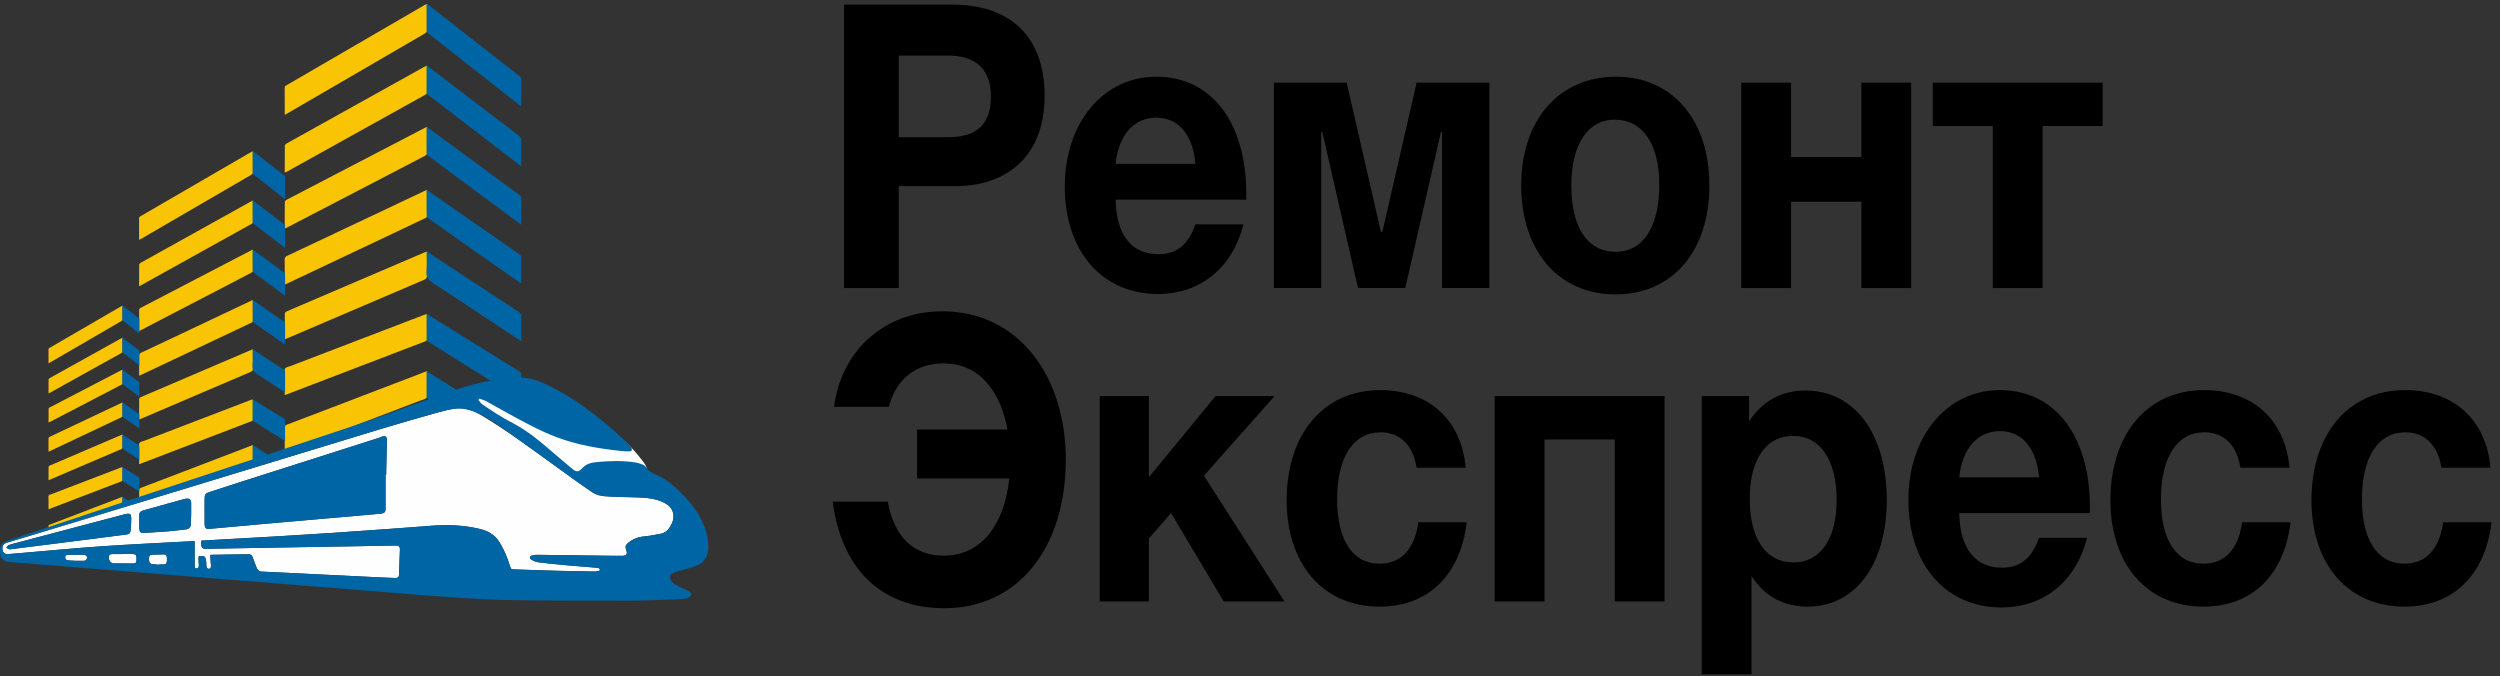 <svg width="196" height="53" viewBox="0 0 196 53" fill="none" xmlns="http://www.w3.org/2000/svg">
    <rect x="0" y="0" width="196" height="53" fill="#333333" stroke="none"/>
    <path d="M43.149 32.217L39.123 30.754L37.185 30.987L37.505 31.92L40.167 33.595L43.28 35.883L45.312 37.346L48.886 37.877L50.88 37.665L50.465 36.881C50.465 36.881 51.086 37.03 50.352 36.097C49.619 35.164 48.792 34.252 48 34.018C47.211 33.785 41.906 31.072 41.906 31.072L43.147 32.217H43.149Z" fill="#FEFEFE"/>
    <path d="M16.48 43.523C16.499 43.791 16.518 44.059 16.538 44.325C16.548 44.465 16.527 44.596 16.375 44.596C16.237 44.599 16.189 44.486 16.183 44.34C16.176 44.17 16.171 43.999 16.135 43.835C16.115 43.747 16.043 43.628 15.976 43.609C15.855 43.573 15.719 43.597 15.591 43.612C15.576 43.615 15.556 43.711 15.559 43.764C15.564 43.947 15.578 44.131 15.587 44.314C15.594 44.452 15.551 44.559 15.418 44.568C15.277 44.578 15.264 44.451 15.264 44.333C15.261 43.707 15.263 43.079 15.263 42.427C15.181 42.427 15.127 42.424 15.074 42.427C12.701 42.559 10.327 42.667 7.954 42.829C5.847 42.974 3.741 43.179 1.636 43.358C1.298 43.387 0.961 43.413 0.624 43.442C0.388 43.463 0.24 43.346 0.201 43.107C0.157 42.826 0.261 42.632 0.495 42.562C2.594 41.928 4.692 41.298 6.79 40.66C14.56 38.293 22.328 35.919 30.1 33.558C31.544 33.117 32.996 32.711 34.448 32.302C34.859 32.186 35.279 32.087 35.7 32.036C36.355 31.958 36.977 32.105 37.568 32.456C39.683 33.711 41.678 35.189 43.685 36.643C44.608 37.312 45.527 37.986 46.471 38.614C46.739 38.795 47.084 38.876 47.401 38.902C48.13 38.962 48.865 38.965 49.598 38.985C50.27 39.003 50.943 39.016 51.594 39.219C51.872 39.305 52.155 39.436 52.392 39.618C52.801 39.929 52.909 40.521 52.684 41.014C52.497 41.423 52.243 41.761 51.813 41.842C51.395 41.923 50.975 42.008 50.553 42.046C50.052 42.093 49.595 42.248 49.199 42.603C49.03 42.756 49.007 42.879 49.09 43.106C49.21 43.433 49.135 43.57 48.799 43.573C48.279 43.58 47.76 43.569 47.239 43.563C45.533 43.541 43.829 43.516 42.124 43.496C41.98 43.496 41.834 43.514 41.696 43.554C41.521 43.604 41.49 43.769 41.646 43.867C41.816 43.973 42.014 44.056 42.207 44.08C42.871 44.168 43.541 44.236 44.209 44.296C45.077 44.376 45.945 44.44 46.815 44.513C46.863 44.519 46.917 44.529 46.959 44.556C46.993 44.576 47.034 44.626 47.033 44.661C47.033 44.694 46.988 44.75 46.954 44.759C46.846 44.785 46.732 44.809 46.622 44.807C45.623 44.791 44.628 44.773 43.632 44.748C42.54 44.718 41.45 44.676 40.361 44.641C40.059 44.632 40.06 44.632 39.965 44.322C39.762 43.681 39.506 43.072 39.159 42.511C38.772 41.887 38.214 41.608 37.584 41.459C36.347 41.168 35.099 41.117 33.843 41.216C32.772 41.301 31.703 41.378 30.633 41.456C29.094 41.566 27.556 41.679 26.017 41.779C24.571 41.877 23.125 41.965 21.679 42.05C20.02 42.146 18.361 42.239 16.702 42.331C16.396 42.348 16.089 42.364 15.792 42.383C15.778 42.412 15.77 42.425 15.77 42.437C15.78 43.012 15.796 43.032 16.307 43.022C21.178 42.939 26.05 42.855 30.919 42.772C30.988 42.77 31.058 42.766 31.126 42.775C31.278 42.795 31.361 42.88 31.352 43.069C31.325 43.739 31.304 44.411 31.278 45.081C31.27 45.301 31.116 45.315 30.978 45.312C30.534 45.302 30.089 45.282 29.645 45.258C28.009 45.18 26.375 45.098 24.742 45.018C23.319 44.948 21.898 44.879 20.475 44.81C20.279 44.8 20.174 44.664 20.104 44.475C20.006 44.207 19.906 43.941 19.806 43.676C19.749 43.521 19.645 43.449 19.497 43.451C18.513 43.465 17.529 43.48 16.545 43.496C16.545 43.496 16.522 43.503 16.48 43.521V43.523ZM30.227 37.212H30.279C30.279 37.134 30.277 37.056 30.279 36.979C30.298 36.166 30.319 35.354 30.336 34.543C30.342 34.241 30.229 34.142 29.972 34.224C29.877 34.254 29.784 34.302 29.688 34.333C26.088 35.48 22.488 36.627 18.889 37.777C18.064 38.041 17.241 38.311 16.418 38.578C16.092 38.686 16.039 38.77 16.04 39.148C16.041 39.734 16.037 40.322 16.039 40.908C16.04 41.455 16.087 41.491 16.575 41.448C17.923 41.321 19.271 41.201 20.621 41.082C21.975 40.961 23.331 40.844 24.688 40.725C26.099 40.6 27.511 40.478 28.922 40.355C29.24 40.325 29.559 40.301 29.877 40.269C30.124 40.242 30.226 40.137 30.226 39.924C30.226 39.018 30.226 38.114 30.226 37.212H30.227ZM10.287 40.936C10.287 40.802 10.287 40.722 10.287 40.645C10.288 40.321 10.195 40.235 9.905 40.291C9.862 40.299 9.819 40.306 9.776 40.319C6.932 41.07 4.088 41.821 1.244 42.574C1.055 42.623 0.862 42.664 0.681 42.737C0.608 42.766 0.559 42.871 0.499 42.941C0.569 42.982 0.636 43.03 0.71 43.06C0.747 43.076 0.797 43.064 0.84 43.058C1.756 42.944 2.671 42.828 3.586 42.713C4.762 42.562 5.939 42.415 7.115 42.265C8.061 42.143 9.006 42.015 9.952 41.898C10.145 41.874 10.228 41.75 10.246 41.554C10.266 41.329 10.276 41.103 10.287 40.935V40.936ZM12.44 41.707V41.708C12.659 41.694 12.879 41.685 13.097 41.663C13.596 41.615 14.097 41.567 14.593 41.5C14.823 41.471 14.954 41.335 14.964 41.096C14.989 40.548 15 39.996 14.988 39.446C14.981 39.161 14.829 39.056 14.576 39.098C14.428 39.125 14.282 39.17 14.136 39.211C13.164 39.48 12.192 39.751 11.218 40.022C11.036 40.071 10.912 40.179 10.912 40.411C10.914 40.756 10.914 41.102 10.923 41.448C10.93 41.702 11.031 41.8 11.259 41.786C11.652 41.761 12.046 41.731 12.44 41.706V41.707Z" fill="#FEFEFE"/>
    <path d="M22.323 35.462V34.271C22.323 34.041 22.334 33.812 22.321 33.583C22.311 33.416 22.36 33.343 22.502 33.29C23.494 32.919 24.482 32.538 25.471 32.16C27.968 31.204 30.464 30.249 32.962 29.294C33.123 29.232 33.284 29.166 33.47 29.094C33.47 29.611 33.471 30.1 33.47 30.59C33.469 30.79 33.525 31.041 33.44 31.175C33.355 31.309 33.127 31.335 32.958 31.401C29.461 32.739 25.964 34.08 22.467 35.418C22.427 35.434 22.386 35.443 22.323 35.462V35.462ZM3.805 41.564C3.806 41.47 3.808 41.376 3.802 41.282C3.797 41.196 3.823 41.158 3.898 41.13C4.413 40.937 4.928 40.739 5.443 40.54C6.743 40.043 8.042 39.547 9.342 39.049C9.427 39.017 9.511 38.983 9.606 38.945C9.606 39.213 9.608 39.469 9.606 39.724C9.606 39.748 9.608 39.774 9.609 39.801L6.792 40.659C5.796 40.962 4.8 41.263 3.804 41.564L3.805 41.564ZM3.804 28.486C3.804 28.107 3.806 27.745 3.802 27.384C3.801 27.309 3.846 27.298 3.887 27.274C5.083 26.578 6.279 25.885 7.476 25.189C8.152 24.796 8.829 24.402 9.506 24.011C9.534 23.995 9.562 23.979 9.594 23.961C9.599 23.973 9.606 23.982 9.606 23.982C9.607 24.347 9.609 24.705 9.604 25.062C9.602 25.098 9.562 25.143 9.529 25.164C8.678 25.662 7.825 26.156 6.971 26.651C5.951 27.243 4.931 27.837 3.91 28.43C3.879 28.447 3.848 28.463 3.804 28.487L3.804 28.486ZM3.804 30.848C3.804 30.472 3.802 30.107 3.807 29.744C3.808 29.712 3.853 29.671 3.883 29.653C4.772 29.157 5.663 28.663 6.552 28.168C7.53 27.625 8.508 27.081 9.485 26.535C9.521 26.518 9.554 26.499 9.599 26.475C9.602 26.51 9.606 26.535 9.606 26.563C9.606 26.887 9.604 27.21 9.607 27.537C9.609 27.603 9.591 27.639 9.537 27.669C7.654 28.714 5.772 29.76 3.891 30.805C3.865 30.818 3.839 30.83 3.804 30.846L3.804 30.848ZM9.606 28.979C9.606 29.354 9.608 29.713 9.604 30.075C9.604 30.101 9.568 30.138 9.54 30.151C9.295 30.282 9.048 30.41 8.801 30.54C7.185 31.379 5.569 32.22 3.954 33.058C3.908 33.081 3.862 33.105 3.805 33.133C3.805 32.755 3.803 32.395 3.809 32.035C3.809 32.007 3.856 31.965 3.889 31.949C4.437 31.662 4.987 31.377 5.537 31.091C6.861 30.404 8.186 29.713 9.512 29.024C9.537 29.009 9.563 28.999 9.607 28.979H9.606ZM9.606 31.551C9.606 31.915 9.604 32.263 9.609 32.608C9.609 32.678 9.571 32.69 9.53 32.71C8.872 33.021 8.214 33.334 7.557 33.643C6.37 34.205 5.184 34.767 3.998 35.327C3.94 35.354 3.881 35.383 3.81 35.414C3.808 35.37 3.804 35.337 3.804 35.302C3.804 35.003 3.808 34.703 3.802 34.403C3.8 34.309 3.833 34.274 3.903 34.242C5.007 33.722 6.111 33.2 7.214 32.678C7.987 32.314 8.76 31.946 9.533 31.581C9.553 31.57 9.573 31.565 9.607 31.55L9.606 31.551ZM3.804 37.649C3.804 37.285 3.803 36.937 3.807 36.589C3.808 36.56 3.85 36.522 3.879 36.511C4.363 36.3 4.849 36.096 5.333 35.888C6.725 35.293 8.117 34.697 9.507 34.101C9.537 34.09 9.566 34.079 9.606 34.063V34.958C9.606 35.166 9.608 35.169 9.433 35.245C8.246 35.754 7.057 36.259 5.87 36.767C5.217 37.046 4.566 37.325 3.913 37.604C3.88 37.619 3.849 37.632 3.804 37.649ZM3.804 39.926C3.804 39.651 3.803 39.388 3.804 39.125C3.806 39.029 3.779 38.908 3.82 38.843C3.862 38.777 3.972 38.765 4.054 38.734C5.869 38.038 7.684 37.341 9.5 36.646C9.529 36.635 9.561 36.627 9.6 36.614C9.602 36.643 9.606 36.666 9.606 36.691C9.606 37 9.604 37.309 9.609 37.619C9.609 37.687 9.588 37.712 9.533 37.732C7.669 38.444 5.806 39.16 3.942 39.874C3.9 39.891 3.857 39.907 3.804 39.926ZM10.906 18.808C10.906 18.225 10.909 17.67 10.904 17.116C10.902 16.998 10.971 16.979 11.033 16.943C12.872 15.875 14.711 14.807 16.55 13.74C17.59 13.135 18.63 12.53 19.67 11.929C19.713 11.902 19.757 11.88 19.807 11.852C19.814 11.869 19.826 11.882 19.826 11.894C19.826 12.444 19.83 12.995 19.822 13.542C19.822 13.596 19.757 13.671 19.707 13.7C18.399 14.465 17.087 15.226 15.776 15.987C14.207 16.898 12.638 17.81 11.071 18.722C11.023 18.748 10.975 18.771 10.907 18.809L10.906 18.808ZM10.906 39.218V39.03C10.906 38.846 10.915 38.663 10.904 38.48C10.896 38.347 10.935 38.289 11.049 38.246C11.843 37.949 12.634 37.643 13.426 37.34C15.424 36.576 17.422 35.813 19.419 35.047C19.549 34.998 19.678 34.945 19.827 34.886C19.827 35.301 19.828 35.692 19.826 36.083C19.826 36.244 19.87 36.445 19.803 36.553C19.734 36.662 19.552 36.682 19.417 36.732L18.374 36.963L10.906 39.218ZM10.906 36.396C10.906 35.971 10.905 35.569 10.908 35.167C10.908 35.017 10.868 34.832 10.931 34.73C10.996 34.63 11.165 34.611 11.29 34.565C14.08 33.492 16.871 32.425 19.663 31.355C19.708 31.337 19.755 31.325 19.816 31.304C19.82 31.35 19.826 31.385 19.826 31.42C19.828 31.897 19.824 32.374 19.83 32.851C19.83 32.955 19.798 32.992 19.714 33.025C16.849 34.118 13.984 35.219 11.119 36.316C11.055 36.342 10.99 36.364 10.906 36.396ZM10.906 32.894C10.906 32.335 10.904 31.799 10.912 31.262C10.912 31.221 10.977 31.165 11.023 31.143C11.767 30.822 12.512 30.504 13.258 30.186C15.396 29.271 17.535 28.357 19.674 27.441C19.719 27.422 19.764 27.405 19.826 27.38V28.759C19.826 29.078 19.828 29.08 19.559 29.198C17.733 29.979 15.906 30.759 14.081 31.539C13.078 31.967 12.075 32.396 11.072 32.825C11.023 32.847 10.973 32.867 10.906 32.893L10.906 32.894ZM19.826 23.52C19.826 24.081 19.823 24.613 19.828 25.145C19.83 25.25 19.772 25.269 19.707 25.3C18.697 25.779 17.685 26.26 16.674 26.739C14.851 27.601 13.026 28.462 11.203 29.326C11.113 29.368 11.023 29.409 10.915 29.46C10.911 29.391 10.906 29.34 10.906 29.289C10.905 28.828 10.912 28.369 10.902 27.908C10.899 27.763 10.95 27.71 11.056 27.659C12.755 26.86 14.452 26.057 16.148 25.255C17.336 24.692 18.525 24.129 19.713 23.566C19.743 23.553 19.776 23.541 19.826 23.519V23.52ZM19.826 19.566C19.826 20.143 19.828 20.696 19.822 21.25C19.821 21.291 19.766 21.346 19.724 21.369C19.346 21.57 18.967 21.768 18.587 21.965C16.103 23.256 13.619 24.548 11.135 25.838C11.065 25.874 10.994 25.908 10.906 25.953C10.906 25.373 10.903 24.818 10.911 24.265C10.912 24.219 10.985 24.16 11.035 24.133C11.879 23.692 12.723 23.256 13.567 22.815C15.605 21.756 17.641 20.696 19.678 19.637C19.718 19.615 19.758 19.598 19.826 19.567L19.826 19.566ZM10.906 22.438C10.906 21.86 10.904 21.301 10.912 20.742C10.913 20.693 10.98 20.631 11.03 20.603C12.396 19.84 13.763 19.081 15.13 18.322C16.634 17.487 18.136 16.649 19.641 15.813C19.694 15.782 19.746 15.756 19.814 15.72C19.82 15.772 19.826 15.813 19.826 15.852C19.826 16.354 19.823 16.852 19.828 17.35C19.829 17.452 19.802 17.507 19.72 17.554C16.826 19.159 13.932 20.768 11.039 22.376C11.001 22.396 10.96 22.412 10.906 22.438H10.906ZM22.324 9.001C22.324 8.272 22.328 7.578 22.319 6.886C22.318 6.741 22.404 6.716 22.482 6.672C24.78 5.337 27.078 4.002 29.376 2.666C30.675 1.913 31.975 1.159 33.276 0.401C33.329 0.371 33.384 0.341 33.444 0.308C33.454 0.33 33.469 0.346 33.469 0.363C33.47 1.048 33.474 1.735 33.465 2.42C33.463 2.489 33.384 2.581 33.321 2.618C31.686 3.573 30.047 4.522 28.409 5.475C26.449 6.614 24.489 7.752 22.53 8.891C22.471 8.925 22.411 8.955 22.326 9.001H22.324ZM22.324 13.536C22.324 12.813 22.321 12.115 22.331 11.417C22.332 11.358 22.416 11.279 22.478 11.244C24.185 10.291 25.894 9.343 27.602 8.391C29.482 7.347 31.36 6.302 33.238 5.256C33.303 5.219 33.37 5.186 33.456 5.14C33.461 5.207 33.469 5.258 33.469 5.307C33.471 5.932 33.467 6.556 33.472 7.178C33.474 7.307 33.441 7.374 33.337 7.432C29.721 9.44 26.106 11.449 22.491 13.46C22.444 13.487 22.392 13.505 22.324 13.536ZM33.47 9.948C33.47 10.668 33.472 11.361 33.464 12.051C33.463 12.102 33.394 12.172 33.342 12.201C32.87 12.454 32.395 12.7 31.921 12.945C28.817 14.559 25.714 16.173 22.609 17.785C22.522 17.831 22.434 17.873 22.324 17.928C22.324 17.202 22.32 16.511 22.331 15.819C22.332 15.763 22.422 15.686 22.485 15.654C23.538 15.101 24.595 14.557 25.649 14.008C28.195 12.684 30.74 11.359 33.285 10.035C33.334 10.009 33.386 9.987 33.47 9.947V9.948ZM33.47 14.889C33.47 15.588 33.467 16.254 33.473 16.919C33.474 17.052 33.401 17.075 33.321 17.113C32.058 17.713 30.794 18.312 29.532 18.909C27.253 19.987 24.974 21.065 22.695 22.143C22.584 22.196 22.47 22.248 22.336 22.31C22.331 22.225 22.325 22.161 22.325 22.097C22.323 21.521 22.332 20.946 22.319 20.371C22.315 20.191 22.377 20.123 22.513 20.059C24.635 19.061 26.755 18.059 28.874 17.055C30.36 16.353 31.843 15.648 33.328 14.948C33.367 14.928 33.406 14.914 33.47 14.888V14.889ZM22.324 26.602C22.324 25.905 22.321 25.234 22.331 24.564C22.332 24.514 22.412 24.441 22.47 24.416C23.4 24.012 24.331 23.617 25.262 23.219C27.935 22.075 30.607 20.932 33.279 19.79C33.336 19.767 33.393 19.745 33.471 19.714V21.435C33.471 21.834 33.473 21.84 33.137 21.985C30.855 22.961 28.573 23.935 26.292 24.911C25.039 25.445 23.786 25.982 22.533 26.517C22.471 26.544 22.409 26.568 22.325 26.602H22.324ZM22.323 30.977C22.323 30.448 22.322 29.944 22.325 29.441C22.325 29.255 22.274 29.023 22.354 28.896C22.435 28.771 22.647 28.75 22.803 28.689C26.29 27.351 29.776 26.014 33.264 24.68C33.321 24.657 33.38 24.641 33.456 24.616C33.461 24.673 33.47 24.717 33.47 24.76C33.47 25.357 33.467 25.953 33.473 26.548C33.474 26.678 33.433 26.727 33.33 26.765C29.748 28.134 26.169 29.508 22.588 30.879C22.507 30.909 22.426 30.941 22.323 30.977Z" fill="#F9C404"/>
    <path d="M9.565 43.433C9.859 43.433 10.154 43.418 10.446 43.438C10.681 43.455 10.723 43.564 10.7 43.939C10.688 44.127 10.617 44.179 10.396 44.176C9.914 44.172 9.432 44.175 8.952 44.168C8.695 44.165 8.543 43.996 8.539 43.73C8.536 43.514 8.587 43.449 8.777 43.439C8.908 43.434 9.04 43.437 9.171 43.437H9.564V43.433L9.565 43.433Z" fill="#FEFEFE"/>
    <path d="M12.478 44.277C12.286 44.256 12.091 44.252 11.901 44.217C11.722 44.183 11.668 44.038 11.682 43.727C11.691 43.538 11.799 43.494 11.935 43.488C12.242 43.476 12.548 43.466 12.854 43.463C12.994 43.461 13.076 43.553 13.086 43.711C13.092 43.801 13.091 43.893 13.086 43.984C13.076 44.158 13.001 44.259 12.835 44.252C12.717 44.248 12.598 44.25 12.479 44.25C12.479 44.26 12.478 44.27 12.478 44.276V44.277Z" fill="#FEFEFE"/>
    <path d="M5.924 43.966C5.784 43.958 5.571 43.949 5.359 43.936C5.221 43.925 5.102 43.86 5.11 43.686C5.118 43.509 5.247 43.502 5.376 43.502C5.782 43.501 6.189 43.483 6.595 43.493C6.676 43.495 6.784 43.574 6.823 43.653C6.85 43.709 6.797 43.838 6.749 43.908C6.721 43.951 6.638 43.963 6.578 43.965C6.384 43.972 6.189 43.967 5.924 43.967L5.924 43.966Z" fill="#FEFEFE"/>
    <path d="M74.669 0.362C78.934 0.362 81.897 2.61 81.897 7.51C81.897 12.345 78.849 14.594 74.891 14.594H70.461V22.582H66.168V0.362H74.668H74.669ZM188.5 47.56C184.098 47.56 181.217 44.253 181.217 39.228C181.217 34.016 184.124 30.584 188.554 30.584C192.376 30.584 194.923 32.924 195.256 36.671H191.406C191.128 34.891 190.105 33.894 188.583 33.894C186.45 33.894 185.177 35.827 185.177 39.134C185.177 42.347 186.395 44.192 188.5 44.192C190.189 44.192 191.24 43.068 191.545 40.945H195.337C194.84 45.126 192.292 47.56 188.5 47.56ZM172.74 47.56C168.338 47.56 165.458 44.253 165.458 39.228C165.458 34.016 168.365 30.584 172.794 30.584C176.619 30.584 179.163 32.924 179.495 36.671H175.646C175.371 34.891 174.347 33.894 172.823 33.894C170.691 33.894 169.418 35.827 169.418 39.134C169.418 42.347 170.635 44.192 172.74 44.192C174.43 44.192 175.482 43.068 175.786 40.945H179.578C179.081 45.126 176.533 47.56 172.74 47.56ZM156.926 47.624C152.524 47.624 149.617 44.253 149.617 39.198C149.617 34.205 152.635 30.585 156.788 30.585C161.108 30.585 163.849 34.143 163.849 39.791V40.226H153.603C153.66 43.004 154.85 44.503 156.954 44.503C158.395 44.503 159.281 43.784 159.86 42.163H163.626C162.74 45.656 160.167 47.624 156.926 47.624H156.926ZM156.788 33.799C155.045 33.799 153.826 35.173 153.604 37.421H159.861C159.694 35.452 158.754 33.799 156.788 33.799ZM137.126 33.05C138.178 31.397 139.728 30.616 141.556 30.616C145.404 30.616 147.923 34.017 147.923 39.198C147.923 44.253 145.458 47.561 141.721 47.561C139.922 47.561 138.372 46.812 137.319 45.158V52.867H133.416V31.054H137.126V33.052V33.05ZM137.182 39.135C137.182 42.256 138.455 44.096 140.614 44.096C142.718 44.096 143.992 42.256 143.992 39.197C143.992 36.045 142.691 34.173 140.586 34.173C138.455 34.173 137.182 36.012 137.182 39.135ZM126.599 47.155V34.452H121.089V47.155H117.184V31.052H130.501V47.155H126.599ZM108.155 47.56C103.753 47.56 100.874 44.253 100.874 39.228C100.874 34.016 103.779 30.584 108.209 30.584C112.033 30.584 114.578 32.924 114.909 36.671H111.06C110.784 34.891 109.76 33.894 108.237 33.894C106.105 33.894 104.832 35.827 104.832 39.134C104.832 42.347 106.048 44.192 108.154 44.192C109.844 44.192 110.896 43.068 111.199 40.945H114.992C114.493 45.126 111.946 47.56 108.154 47.56H108.155ZM95.939 47.155L91.814 40.226L90.069 42.223V47.155H86.22V31.052H90.069V37.419L95.302 31.052H99.925L94.39 37.295L100.702 47.155H95.939ZM74.031 47.684C68.884 47.684 65.921 44.345 65.283 39.323H69.602C70.101 42.101 71.624 43.566 74.005 43.566C76.83 43.566 78.74 41.257 79.128 37.512H71.9V33.672H78.989C78.463 30.865 76.94 28.493 73.949 28.493C71.79 28.493 70.24 29.742 69.687 31.896H65.394C65.92 27.558 69.299 24.406 73.866 24.406C79.903 24.406 83.558 29.555 83.558 36.014C83.558 43.035 79.763 47.684 74.031 47.684H74.031ZM160.139 9.881V22.582H156.234V9.881H151.528V6.479H164.847V9.881H160.139ZM145.931 22.582V15.81H140.421V22.582H136.516V6.479H140.421V12.314H145.931V6.479H149.835V22.582H145.931ZM126.654 23.081C122.195 23.081 119.261 19.678 119.261 14.53C119.261 9.412 122.223 6.012 126.708 6.012C131.111 6.012 134.017 9.412 134.017 14.53C134.017 19.711 131.112 23.081 126.654 23.081ZM126.6 9.381C124.495 9.381 123.193 11.316 123.193 14.53C123.193 17.838 124.467 19.742 126.654 19.742C128.813 19.742 130.086 17.807 130.086 14.5C130.086 11.286 128.786 9.381 126.6 9.381V9.381ZM113.053 22.581V10.348H112.971L110.175 22.581H106.465L103.669 10.348H103.586V22.581H99.874V6.479H105.579L108.265 18.181H108.376L111.062 6.479H116.766V22.581H113.054H113.053ZM90.787 23.05C86.385 23.05 83.478 19.678 83.478 14.622C83.478 9.631 86.497 6.011 90.65 6.011C94.969 6.011 97.71 9.568 97.71 15.216V15.653H87.466C87.521 18.43 88.712 19.928 90.815 19.928C92.255 19.928 93.142 19.21 93.723 17.588H97.487C96.601 21.082 94.028 23.05 90.787 23.05L90.787 23.05ZM90.65 9.225C88.906 9.225 87.688 10.6 87.466 12.846H93.723C93.556 10.879 92.616 9.225 90.65 9.225ZM70.462 10.755H74.311C76.249 10.755 77.689 10.037 77.689 7.571C77.689 5.201 76.249 4.358 74.337 4.358H70.462V10.755Z" fill="black"/>
    <path d="M33.447 0.279C34.043 0.742 34.604 1.178 35.163 1.616C37.017 3.064 38.869 4.514 40.724 5.959C40.826 6.038 40.868 6.119 40.868 6.261C40.861 6.938 40.865 7.619 40.865 8.326C40.81 8.291 40.768 8.271 40.733 8.242C38.347 6.371 35.962 4.498 33.578 2.622C33.521 2.577 33.453 2.49 33.453 2.422C33.444 1.724 33.447 1.024 33.447 0.279V0.279ZM10.287 40.937C10.276 41.105 10.266 41.33 10.246 41.556C10.228 41.75 10.145 41.875 9.952 41.9C9.006 42.017 8.061 42.144 7.115 42.265C5.938 42.418 4.762 42.565 3.586 42.715C2.671 42.83 1.756 42.946 0.84 43.061C0.797 43.065 0.747 43.077 0.71 43.063C0.637 43.032 0.569 42.984 0.499 42.944C0.56 42.872 0.608 42.767 0.681 42.738C0.862 42.666 1.055 42.624 1.244 42.575C4.088 41.823 6.932 41.071 9.776 40.319C9.819 40.309 9.862 40.3 9.905 40.292C10.195 40.236 10.288 40.322 10.287 40.648C10.287 40.724 10.287 40.803 10.287 40.937V40.937ZM30.227 37.212C30.227 38.116 30.227 39.02 30.227 39.925C30.227 40.138 30.125 40.242 29.878 40.27C29.56 40.303 29.24 40.328 28.923 40.356C27.511 40.479 26.1 40.601 24.688 40.726C23.332 40.844 21.977 40.962 20.622 41.082C19.273 41.202 17.923 41.322 16.575 41.449C16.087 41.493 16.041 41.457 16.04 40.909C16.038 40.321 16.042 39.736 16.041 39.151C16.04 38.771 16.092 38.687 16.417 38.58C17.241 38.312 18.065 38.041 18.889 37.778C22.488 36.628 26.088 35.483 29.689 34.334C29.785 34.303 29.877 34.255 29.973 34.226C30.229 34.144 30.343 34.242 30.337 34.544C30.319 35.356 30.298 36.168 30.279 36.98C30.277 37.058 30.279 37.135 30.279 37.213H30.227L30.227 37.212ZM12.441 41.707C12.047 41.734 11.653 41.762 11.258 41.788C11.031 41.8 10.931 41.705 10.924 41.449C10.913 41.104 10.915 40.757 10.912 40.412C10.911 40.182 11.035 40.072 11.219 40.022C12.192 39.754 13.164 39.482 14.136 39.212C14.282 39.172 14.428 39.127 14.576 39.101C14.831 39.056 14.981 39.164 14.988 39.449C15 39.998 14.988 40.549 14.964 41.098C14.954 41.336 14.823 41.471 14.593 41.502C14.095 41.568 13.597 41.614 13.097 41.665C12.878 41.686 12.659 41.694 12.44 41.708V41.708L12.441 41.707ZM37.515 31.36C37.605 31.468 37.681 31.602 37.788 31.677C38.541 32.207 39.383 32.748 40.191 33.163C41.492 33.833 42.602 34.827 43.727 35.795C44.101 36.117 44.475 36.436 44.856 36.749C45.194 37.024 45.355 37.024 45.65 36.703C46.004 36.317 46.452 36.256 46.9 36.217C47.858 36.131 48.817 36.107 49.772 36.249C49.982 36.281 50.188 36.345 50.389 36.424C50.495 36.467 50.606 36.551 50.673 36.652C50.834 36.895 51.041 37.068 51.288 37.154C51.974 37.394 52.545 37.846 53.089 38.349C53.815 39.023 54.473 39.762 54.955 40.683C55.268 41.282 55.467 41.92 55.53 42.613C55.608 43.466 55.281 44.102 54.557 44.379C54.115 44.547 53.648 44.635 53.195 44.768C53.032 44.814 52.867 44.868 52.718 44.952C52.519 45.067 52.471 45.283 52.6 45.488C52.681 45.617 52.789 45.742 52.91 45.818C53.135 45.952 53.377 46.05 53.613 46.164C53.757 46.233 53.909 46.286 54.042 46.376C54.246 46.517 54.245 46.711 54.023 46.819C53.844 46.908 53.639 46.96 53.443 46.968C52.122 47.021 50.8 47.088 49.479 47.09C46.306 47.097 43.133 47.094 39.962 47.047C38.39 47.025 36.817 46.916 35.246 46.816C33.713 46.718 32.182 46.581 30.65 46.46C28.969 46.325 27.287 46.187 25.605 46.053C24.105 45.932 22.604 45.818 21.104 45.696C19.435 45.563 17.766 45.424 16.096 45.291C14.603 45.169 13.108 45.054 11.614 44.934C10.114 44.814 8.613 44.69 7.114 44.57C5.794 44.463 4.474 44.361 3.155 44.257C2.306 44.188 1.455 44.12 0.605 44.049C0.299 44.021 0.038 43.739 0.012 43.424C-0.043 42.76 0.077 42.567 0.662 42.372C3.64 41.38 6.617 40.383 9.596 39.394L9.595 38.953C9.635 38.977 9.665 38.99 9.694 39.007L10.061 39.239L10.781 39C13.79 38.002 16.8 37.012 19.809 36.018C19.811 35.653 19.81 35.285 19.81 34.9C19.87 34.934 19.916 34.957 19.96 34.985L20.984 35.63C23.216 34.892 25.448 34.15 27.677 33.401C29.66 32.735 31.629 32.009 33.602 31.304L33.6 31.302C33.49 31.232 33.443 31.164 33.445 31.016C33.453 30.392 33.448 29.768 33.448 29.108C33.524 29.151 33.582 29.181 33.637 29.215L35.757 30.548C36.643 30.252 37.543 30.016 38.454 29.843C36.844 28.836 35.233 27.828 33.621 26.823C33.49 26.741 33.442 26.653 33.445 26.487C33.454 25.873 33.448 25.258 33.448 24.617C33.525 24.658 33.579 24.685 33.632 24.717C35.994 26.184 38.356 27.654 40.72 29.119C40.824 29.183 40.871 29.248 40.868 29.388L40.866 29.585C41.665 29.641 42.42 29.924 43.159 30.297C44.949 31.198 46.575 32.399 48.117 33.753C48.503 34.093 48.878 34.445 49.254 34.799C49.335 34.873 49.41 34.963 49.473 35.058C49.6 35.251 49.545 35.385 49.332 35.388C49.105 35.393 48.88 35.377 48.657 35.353C46.963 35.171 45.284 34.889 43.665 34.286C42.337 33.791 41.085 33.089 39.827 32.407C39.257 32.097 38.698 31.766 38.127 31.459C37.953 31.366 37.759 31.318 37.575 31.251C37.555 31.287 37.535 31.325 37.515 31.36V31.36ZM9.594 23.945C9.904 24.186 10.197 24.413 10.487 24.64L10.926 24.983V26.159L9.663 25.166C9.634 25.143 9.598 25.098 9.598 25.06C9.593 24.698 9.595 24.335 9.595 23.946L9.594 23.945ZM10.514 39.525L10.433 39.55L10.068 39.661L9.704 39.772L9.594 39.806L6.79 40.66C4.693 41.298 2.594 41.928 0.496 42.562C0.262 42.632 0.159 42.826 0.202 43.107C0.24 43.346 0.388 43.463 0.623 43.445C0.961 43.413 1.298 43.387 1.636 43.358C3.742 43.179 5.847 42.974 7.955 42.829C10.326 42.667 12.701 42.559 15.074 42.427C15.127 42.424 15.181 42.427 15.263 42.427C15.263 43.079 15.262 43.705 15.263 44.333C15.263 44.452 15.278 44.578 15.419 44.568C15.552 44.558 15.595 44.451 15.588 44.314C15.578 44.131 15.565 43.947 15.559 43.764C15.557 43.711 15.576 43.615 15.592 43.612C15.72 43.597 15.856 43.573 15.977 43.609C16.045 43.627 16.116 43.746 16.136 43.835C16.171 43.998 16.177 44.17 16.183 44.34C16.19 44.486 16.238 44.599 16.376 44.597C16.527 44.596 16.549 44.467 16.539 44.325C16.519 44.059 16.499 43.791 16.48 43.523C16.523 43.505 16.535 43.498 16.535 43.498C17.531 43.482 18.514 43.467 19.498 43.453C19.646 43.45 19.751 43.523 19.807 43.678C19.907 43.944 20.008 44.21 20.105 44.477C20.175 44.664 20.281 44.802 20.477 44.812C21.899 44.881 23.321 44.95 24.742 45.02C26.377 45.101 28.011 45.182 29.646 45.26C30.091 45.284 30.535 45.304 30.98 45.316C31.118 45.317 31.27 45.303 31.28 45.083C31.306 44.412 31.326 43.742 31.355 43.073C31.364 42.882 31.28 42.798 31.128 42.777C31.06 42.769 30.991 42.773 30.922 42.774C26.05 42.857 21.18 42.943 16.309 43.024C15.798 43.035 15.783 43.013 15.771 42.439C15.771 42.428 15.782 42.416 15.795 42.385C16.092 42.367 16.398 42.351 16.704 42.335C18.364 42.242 20.024 42.149 21.682 42.053C23.129 41.968 24.574 41.879 26.019 41.784C27.559 41.679 29.097 41.569 30.636 41.459C31.706 41.381 32.775 41.304 33.844 41.219C35.101 41.122 36.35 41.171 37.586 41.462C38.216 41.611 38.775 41.89 39.161 42.514C39.509 43.074 39.766 43.684 39.967 44.325C40.064 44.635 40.061 44.635 40.363 44.644C41.454 44.679 42.544 44.721 43.634 44.75C44.63 44.776 45.627 44.794 46.624 44.81C46.735 44.813 46.848 44.788 46.958 44.762C46.99 44.753 47.034 44.697 47.035 44.664C47.035 44.629 46.994 44.579 46.962 44.558C46.919 44.532 46.867 44.522 46.817 44.517C45.949 44.443 45.079 44.379 44.211 44.299C43.543 44.239 42.875 44.171 42.209 44.083C42.017 44.058 41.819 43.976 41.649 43.867C41.492 43.771 41.524 43.606 41.699 43.556C41.837 43.515 41.983 43.496 42.126 43.499C43.832 43.519 45.537 43.543 47.242 43.565C47.762 43.571 48.282 43.581 48.803 43.576C49.137 43.573 49.212 43.435 49.092 43.108C49.007 42.881 49.032 42.758 49.202 42.606C49.597 42.25 50.053 42.095 50.555 42.048C50.977 42.01 51.397 41.925 51.815 41.845C52.245 41.763 52.5 41.425 52.686 41.016C52.911 40.522 52.803 39.931 52.394 39.619C52.156 39.438 51.874 39.307 51.596 39.22C50.946 39.018 50.272 39.004 49.601 38.988C48.868 38.967 48.133 38.965 47.403 38.904C47.087 38.878 46.742 38.795 46.472 38.617C45.529 37.989 44.611 37.313 43.689 36.645C42.75 35.965 41.813 35.28 40.867 34.615L40.86 34.61L40.817 34.579C39.487 33.656 37.369 31.845 35.703 32.038C35.27 32.092 34.877 32.187 34.451 32.304C33 32.713 31.547 33.12 30.103 33.558L25.639 34.917L25.641 34.918L23.797 35.48L23.795 35.479L21.739 36.106L21.739 36.107L19.93 36.658L19.93 36.657L10.517 39.528L10.514 39.525ZM10.926 38.54L9.684 37.766C9.616 37.724 9.591 37.679 9.593 37.591C9.597 37.272 9.595 36.952 9.595 36.617C9.635 36.639 9.663 36.651 9.689 36.669L10.926 37.437V38.541V38.54ZM9.594 34.058C9.679 34.115 9.75 34.165 9.82 34.211L10.926 34.937V36.053C10.563 35.813 10.199 35.574 9.835 35.338C9.648 35.218 9.567 35.088 9.589 34.844C9.612 34.592 9.594 34.335 9.594 34.057V34.058ZM10.926 33.603L9.665 32.718C9.635 32.696 9.597 32.65 9.597 32.617C9.592 32.267 9.594 31.917 9.594 31.556C9.625 31.572 9.648 31.582 9.669 31.596L10.926 32.471V33.603ZM10.926 31.101L9.665 30.163C9.632 30.14 9.597 30.088 9.597 30.051C9.592 29.708 9.594 29.366 9.595 29.023C9.595 29.023 9.599 29.005 9.604 28.98C9.761 29.095 9.913 29.206 10.064 29.318L10.925 29.952V31.101H10.926ZM10.926 28.648L9.667 27.682C9.612 27.639 9.592 27.596 9.593 27.524C9.596 27.211 9.594 26.896 9.594 26.583V26.467C9.744 26.58 9.879 26.683 10.013 26.784L10.926 27.483V28.648ZM19.809 11.829C20.284 12.2 20.733 12.548 21.181 12.898L22.348 13.81L22.349 15.618L19.913 13.704C19.868 13.668 19.814 13.598 19.813 13.544C19.805 12.984 19.809 12.425 19.809 11.829ZM22.349 19.435C21.539 18.813 20.73 18.192 19.92 17.572C19.836 17.508 19.805 17.442 19.806 17.329C19.811 16.849 19.809 16.363 19.809 15.883V15.704C20.039 15.88 20.245 16.036 20.451 16.192L22.349 17.643L22.35 19.435H22.349ZM22.35 23.194C21.539 22.593 20.727 21.991 19.917 21.388C19.868 21.352 19.815 21.274 19.814 21.214C19.805 20.687 19.81 20.16 19.811 19.633C19.811 19.619 19.817 19.605 19.826 19.567C20.066 19.744 20.3 19.917 20.533 20.087L22.351 21.425L22.351 23.193L22.35 23.194ZM22.35 27.022L19.918 25.314C19.871 25.282 19.815 25.213 19.814 25.159C19.806 24.622 19.809 24.084 19.809 23.529C19.857 23.554 19.892 23.569 19.924 23.591L22.35 25.28V27.022ZM19.809 27.374C19.941 27.463 20.047 27.539 20.157 27.61L22.35 29.051V30.768C21.628 30.29 20.905 29.814 20.18 29.344C19.892 29.158 19.768 28.959 19.801 28.583C19.835 28.195 19.809 27.8 19.809 27.375L19.809 27.374ZM22.35 34.574L19.947 33.072C19.842 33.008 19.804 32.938 19.806 32.803C19.814 32.313 19.809 31.821 19.809 31.308C19.87 31.342 19.914 31.361 19.956 31.387L22.35 32.875V34.574ZM33.448 19.704C33.611 19.816 33.747 19.909 33.882 19.999C36.144 21.485 38.405 22.972 40.67 24.452C40.812 24.547 40.874 24.644 40.871 24.839C40.858 25.46 40.866 26.084 40.866 26.746C40.626 26.591 40.41 26.455 40.196 26.312C38.102 24.926 36.015 23.53 33.911 22.166C33.551 21.931 33.396 21.684 33.438 21.213C33.481 20.729 33.447 20.235 33.447 19.704H33.448ZM40.866 22.235C40.451 21.947 40.071 21.68 39.691 21.414C37.655 19.989 35.617 18.561 33.584 17.131C33.526 17.089 33.454 17.003 33.454 16.937C33.443 16.265 33.447 15.595 33.447 14.898C33.507 14.93 33.553 14.95 33.591 14.976C35.961 16.625 38.33 18.279 40.701 19.924C40.818 20.007 40.872 20.087 40.869 20.251C40.86 20.896 40.865 21.54 40.865 22.235H40.866ZM40.866 17.619C40.466 17.323 40.098 17.052 39.731 16.78C37.681 15.263 35.629 13.746 33.582 12.226C33.522 12.181 33.455 12.084 33.455 12.009C33.444 11.352 33.448 10.691 33.449 10.034C33.449 10.015 33.457 9.998 33.469 9.951C33.769 10.172 34.06 10.387 34.351 10.601C36.476 12.166 38.602 13.73 40.728 15.29C40.827 15.363 40.869 15.435 40.868 15.573C40.861 16.237 40.865 16.903 40.865 17.62L40.866 17.619ZM40.866 13.042C40.465 12.735 40.096 12.452 39.727 12.169C37.681 10.598 35.635 9.023 33.587 7.455C33.482 7.375 33.444 7.293 33.445 7.155C33.452 6.551 33.448 5.947 33.448 5.344V5.122C33.736 5.341 33.994 5.537 34.25 5.733C36.397 7.373 38.542 9.015 40.691 10.651C40.824 10.752 40.872 10.857 40.87 11.038C40.86 11.688 40.866 12.339 40.866 13.042ZM9.565 43.434V43.438C9.433 43.44 9.302 43.44 9.17 43.44C9.039 43.44 8.907 43.435 8.775 43.44C8.586 43.448 8.534 43.515 8.538 43.731C8.541 43.997 8.694 44.164 8.949 44.169C9.431 44.175 9.913 44.171 10.396 44.178C10.615 44.181 10.687 44.128 10.698 43.941C10.723 43.563 10.679 43.457 10.445 43.44C10.152 43.419 9.857 43.434 9.564 43.434H9.565ZM12.477 44.278C12.477 44.27 12.477 44.262 12.479 44.252C12.597 44.252 12.716 44.249 12.834 44.254C13.001 44.261 13.076 44.16 13.086 43.986C13.091 43.896 13.091 43.803 13.086 43.713C13.074 43.555 12.992 43.464 12.854 43.465C12.547 43.468 12.242 43.478 11.935 43.49C11.799 43.494 11.689 43.54 11.682 43.73C11.668 44.04 11.721 44.185 11.9 44.219C12.089 44.254 12.284 44.26 12.477 44.279V44.278ZM5.923 43.968C6.19 43.968 6.383 43.973 6.577 43.966C6.635 43.964 6.72 43.953 6.748 43.91C6.796 43.837 6.85 43.71 6.822 43.654C6.783 43.575 6.675 43.496 6.594 43.494C6.187 43.484 5.781 43.502 5.375 43.502C5.247 43.502 5.118 43.51 5.109 43.687C5.101 43.861 5.219 43.927 5.358 43.936C5.571 43.952 5.783 43.959 5.924 43.968H5.923Z" fill="#0065A4"/>
</svg>
